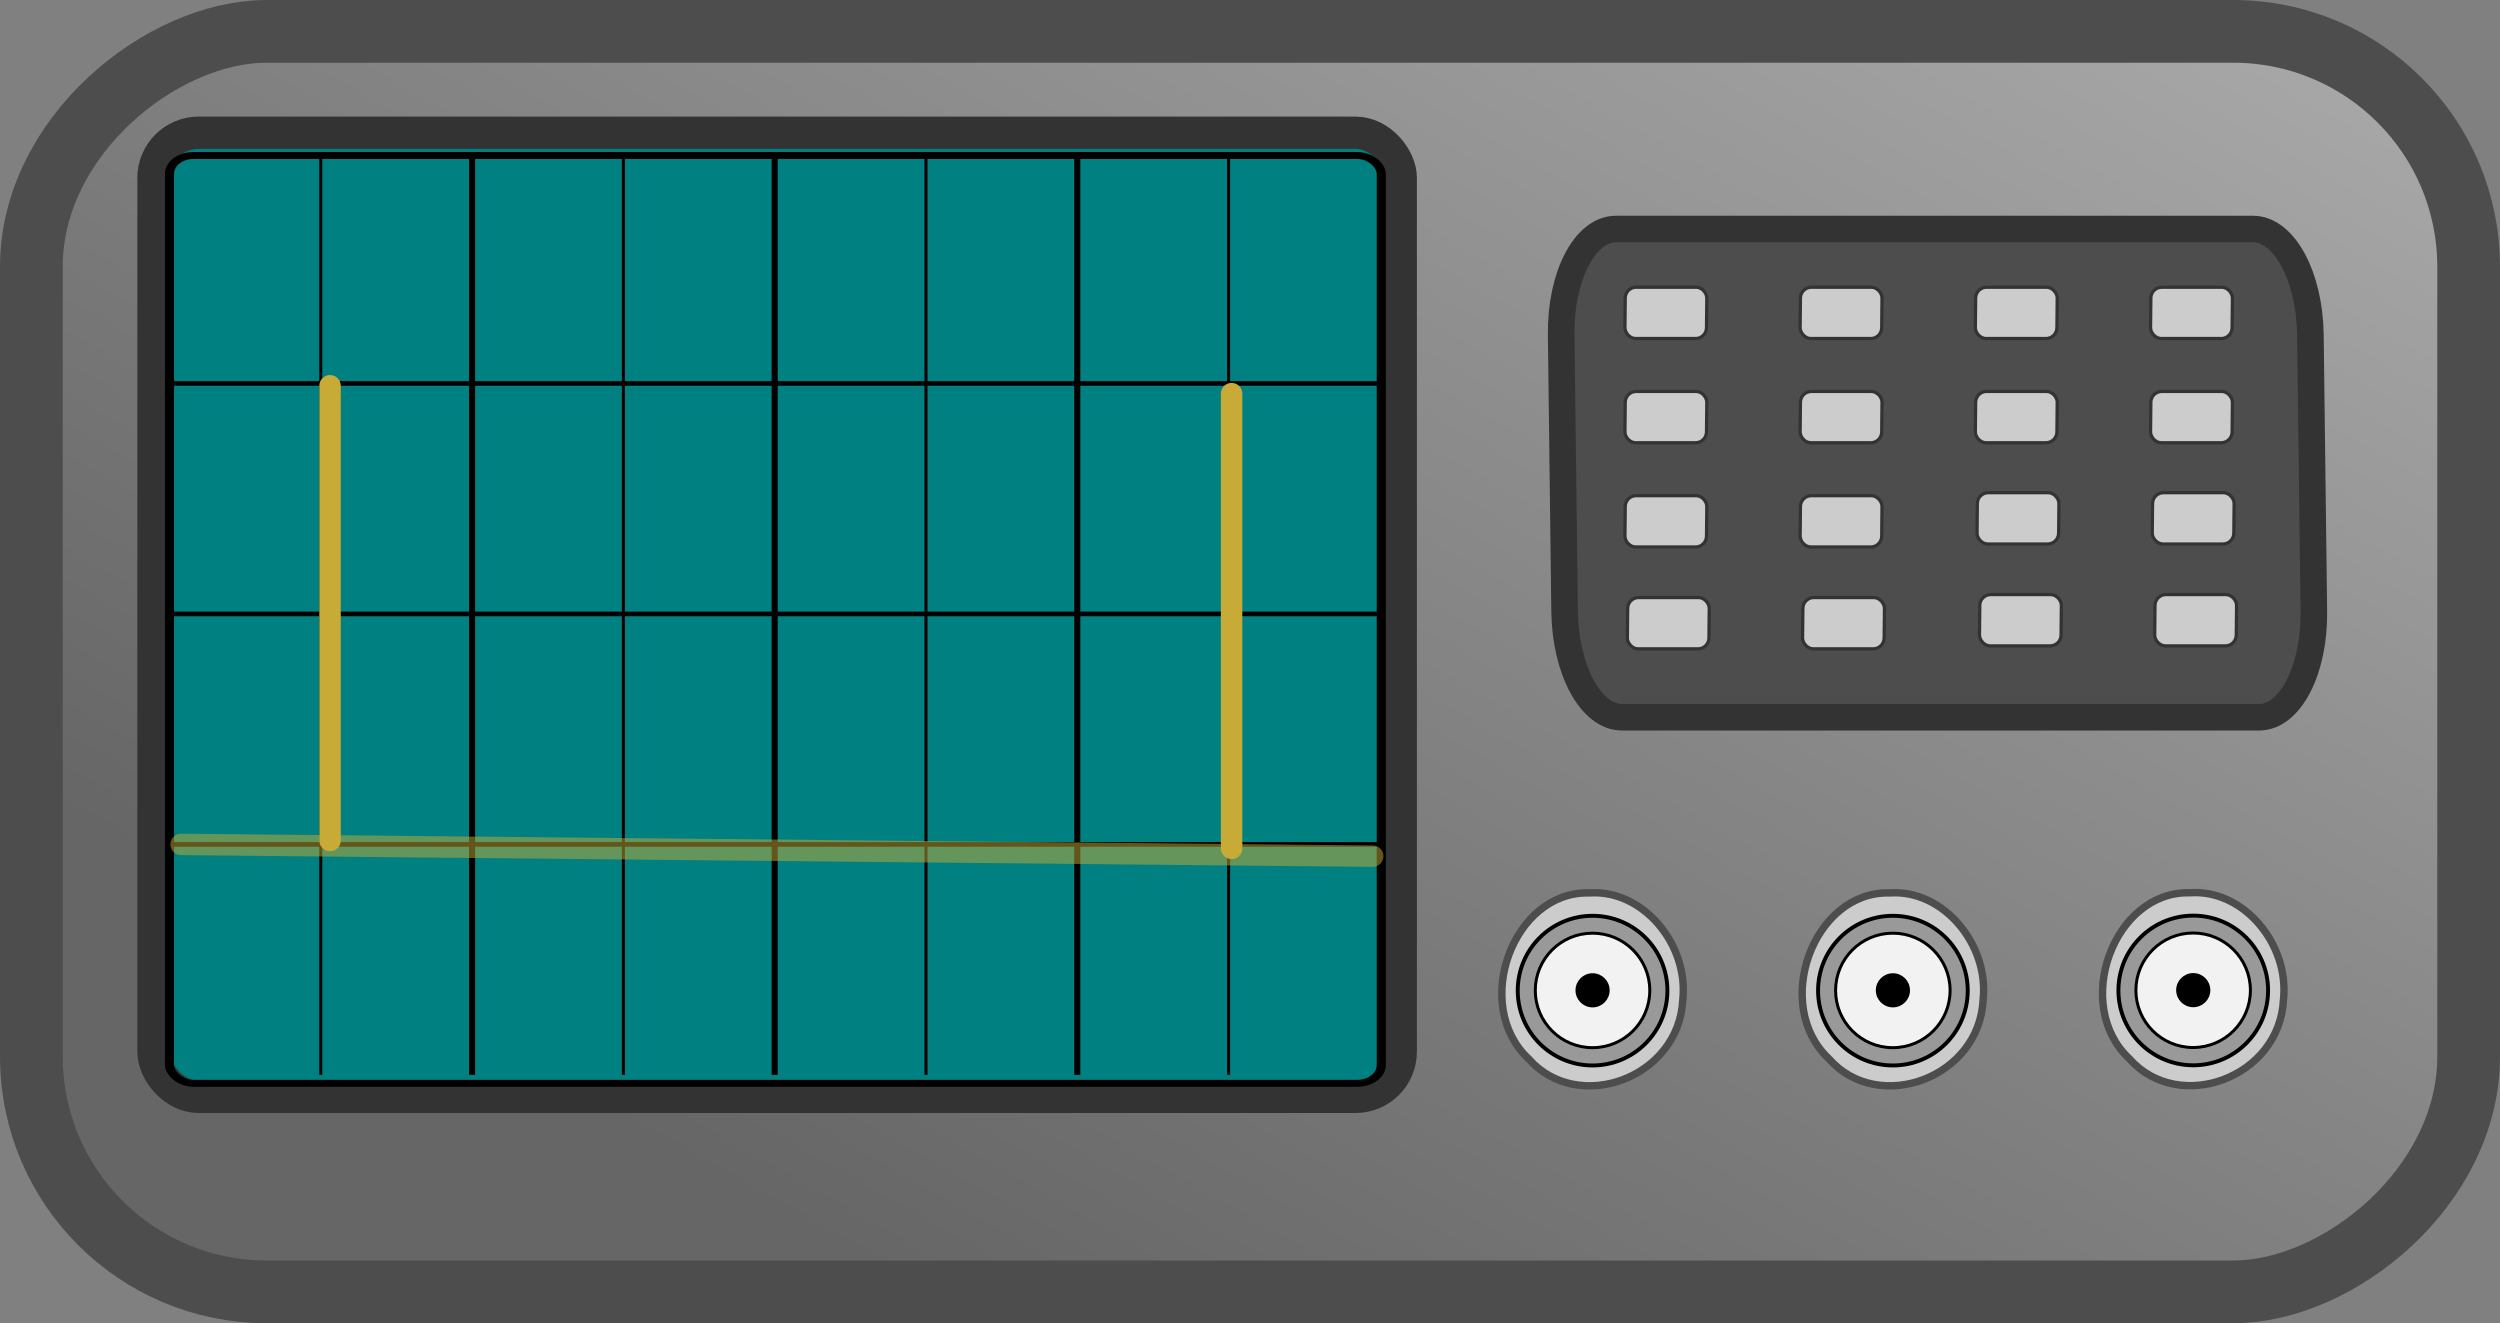 <?xml version="1.0"?><svg width="637.798" height="337.578" xmlns="http://www.w3.org/2000/svg" xmlns:xlink="http://www.w3.org/1999/xlink">
 <rect width="100%" height="100%" fill="#808080" stroke="none"/>
 <title>Oscilloscope-CW</title>
 <defs>
  <linearGradient id="linearGradient48363">
   <stop stop-color="#b3b3b3" id="stop48365" offset="0"/>
   <stop stop-color="#666666" id="stop48367" offset="1"/>
  </linearGradient>
  <linearGradient y2="0.634" x2="1.004" y1="-0.313" x1="0.133" id="linearGradient49174" xlink:href="#linearGradient48363"/>
 </defs>
 <g>
  <title>Layer 1</title>
  <rect fill="url(#linearGradient49174)" stroke="#4d4d4d" stroke-width="16" transform="matrix(0, 1, -1, 0, 0, 0)" ry="60.036" y="-629.798" x="8" height="621.798" width="321.578" id="rect47341"/>
  <rect fill="#008080" stroke="#333333" stroke-width="8.238" id="rect48116" width="318.205" height="245.964" x="39.154" y="33.864" ry="11.534"/>
  <g transform="matrix(0.772, 0, 0, 0.588, 97.58, 153.855)" id="g13468">
   <path fill="none" stroke="#000000" stroke-width="2" d="m29.606,-195.291l0,400" id="path13470"/>
   <path fill="none" stroke="#000000" stroke-width="2" d="m129.606,-195.291l0,400" id="path13472"/>
   <path fill="none" stroke="#000000" stroke-width="2" d="m229.606,-195.291l0,400" id="path13474"/>
  </g>
  <g transform="matrix(0.772, 0, 0, 0.588, 97.58, 153.855)" id="g13476">
   <path fill="none" stroke="#000000" stroke-width="2" d="m-70.394,-95.291l400,0" id="path13478"/>
   <path fill="none" stroke="#000000" stroke-width="2" d="m-70.394,4.709l400,0" id="path13480"/>
   <path fill="none" stroke="#000000" stroke-width="2" d="m-70.394,104.709l400,0" id="path13482"/>
  </g>
  <rect transform="matrix(0.772, 0, 0, 0.588, 97.58, 153.855)" fill="none" stroke="#000000" stroke-width="3.009" ry="7.958" width="400.455" height="402.576" y="-194.193" x="-70.39" id="rect13494"/>
  <g transform="matrix(0.772, 0, 0, 0.588, 97.58, 153.855)" id="g13484">
   <path fill="none" stroke="#000000" d="m-20.394,-195.291l0,400" id="path13486"/>
   <path fill="none" stroke="#000000" d="m79.606,-195.291l0,400" id="path13488"/>
   <path fill="none" stroke="#000000" d="m179.606,-195.291l0,400" id="path13490"/>
   <path fill="none" stroke="#000000" d="m279.606,-195.291l0,400" id="path13492"/>
  </g>
  <g id="g2969">
   <path fill="#4d4d4d" stroke="#333333" stroke-width="6.784" d="m412.25,58.432l162.539,0c7.923,0 14.452,12.034 14.638,26.982l0.879,70.583c0.186,14.948 -6.043,26.982 -13.966,26.982l-162.539,0c-7.923,0 -14.452,-12.034 -14.638,-26.982l-0.879,-70.583c-0.186,-14.948 6.043,-26.982 13.966,-26.982z" id="rect48383"/>
   <g id="g2943">
    <rect fill="#cccccc" stroke="#333333" stroke-width="0.834" id="rect48387" width="20.81" height="13.089" x="415.388" y="73.276" ry="2.755" transform="matrix(1, 0, -0.01, 1, 0, 0)"/>
    <use fill="#cccccc" stroke="#333333" height="1052.362" width="744.094" id="use48607" xlink:href="#rect48387" y="26.589" x="0"/>
    <use fill="#cccccc" stroke="#333333" height="1052.362" width="744.094" id="use48609" xlink:href="#rect48387" y="53.179" x="0"/>
    <use fill="#cccccc" stroke="#333333" height="1052.362" width="744.094" id="use48611" xlink:href="#rect48387" y="0" x="44.698"/>
    <use fill="#cccccc" stroke="#333333" height="1052.362" width="744.094" id="use48613" xlink:href="#rect48387" y="26.589" x="44.698"/>
    <use fill="#cccccc" stroke="#333333" height="1052.362" width="744.094" id="use48615" xlink:href="#rect48387" y="53.179" x="44.698"/>
    <use fill="#cccccc" stroke="#333333" height="1052.362" width="744.094" id="use48617" xlink:href="#rect48387" y="0" x="89.397"/>
    <use fill="#cccccc" stroke="#333333" height="1052.362" width="744.094" id="use48619" xlink:href="#rect48387" y="26.589" x="89.397"/>
    <use fill="#cccccc" stroke="#333333" height="1052.362" width="744.094" id="use48623" xlink:href="#rect48387" y="0" x="134.096"/>
    <use fill="#cccccc" stroke="#333333" height="1052.362" width="744.094" id="use48625" xlink:href="#rect48387" y="26.589" x="134.096"/>
    <use fill="#cccccc" stroke="#333333" height="1052.362" width="744.094" id="use48619-9" xlink:href="#rect48387" y="52.42" x="89.832"/>
    <use fill="#cccccc" stroke="#333333" height="1052.362" width="744.094" id="use48625-7" xlink:href="#rect48387" y="52.42" x="134.531"/>
    <use fill="#cccccc" stroke="#333333" height="1052.362" width="744.094" id="use48609-0" xlink:href="#rect48387" y="79.169" x="0.622"/>
    <use fill="#cccccc" stroke="#333333" height="1052.362" width="744.094" id="use48615-2" xlink:href="#rect48387" y="79.169" x="45.321"/>
    <use fill="#cccccc" stroke="#333333" height="1052.362" width="744.094" id="use48619-9-2" xlink:href="#rect48387" y="78.41" x="90.454"/>
    <use fill="#cccccc" stroke="#333333" height="1052.362" width="744.094" id="use48625-7-3" xlink:href="#rect48387" y="78.41" x="135.153"/>
   </g>
  </g>
  <g id="g3125-9">
   <g id="g2982-8-0">
    <path fill="#cccccc" fill-rule="nonzero" stroke="#4d4d4d" stroke-width="1.891" stroke-miterlimit="4" stroke-dashoffset="0" d="m482.077,227.803c-19.446,-0.537 -30.167,28.625 -15.449,42.361c12.662,14.297 38.398,4.786 39.308,-15.138c1.504,-14.223 -10.288,-28.202 -23.859,-27.223z" id="path47347-2-4-0"/>
   </g>
   <g fill="#999999" id="g2982-7-2">
    <path fill="#999999" stroke="#000000" stroke-width="1px" d="m502.008,252.729c0,10.544 -8.548,19.092 -19.092,19.092c-10.544,0 -19.092,-8.548 -19.092,-19.092c0,-10.544 8.548,-19.092 19.092,-19.092c10.544,0 19.092,8.548 19.092,19.092" id="path3035-2"/>
   </g>
   <g fill="#f2f2f2" id="g2982-7-4-6" transform="matrix(0.765, 0, 0, 0.765, 333.094, 132.522)">
    <path fill="#f2f2f2" stroke="#000000" stroke-width="1px" d="m214.916,157.066c0,10.544 -8.548,19.092 -19.092,19.092c-10.544,0 -19.092,-8.548 -19.092,-19.092c0,-10.544 8.548,-19.092 19.092,-19.092c10.544,0 19.092,8.548 19.092,19.092z" id="path3035-1-9"/>
   </g>
   <path fill="#000000" stroke="#000000" id="path3123-0" d="m486.773,252.648c0,2.13 -1.727,3.857 -3.857,3.857c-2.13,0 -3.857,-1.727 -3.857,-3.857c0,-2.13 1.727,-3.857 3.857,-3.857c2.13,0 3.857,1.727 3.857,3.857z"/>
  </g>
  <g transform="matrix(0.769, 0, 0, 0.882, -455.343, 73.985)" id="g2939-2"/>
  <g id="g3125">
   <g id="g2982-8">
    <path fill="#cccccc" fill-rule="nonzero" stroke="#4d4d4d" stroke-width="1.891" stroke-miterlimit="4" stroke-dashoffset="0" d="m405.455,227.803c-19.446,-0.537 -30.167,28.625 -15.449,42.361c12.662,14.297 38.398,4.786 39.308,-15.138c1.504,-14.223 -10.288,-28.202 -23.859,-27.223z" id="path47347-2-4"/>
   </g>
   <g fill="#999999" id="g2982-7">
    <path fill="#999999" stroke="#000000" stroke-width="1px" d="m425.386,252.729c0,10.544 -8.548,19.092 -19.092,19.092c-10.544,0 -19.092,-8.548 -19.092,-19.092c0,-10.544 8.548,-19.092 19.092,-19.092c10.544,0 19.092,8.548 19.092,19.092" id="path3035"/>
   </g>
   <g fill="#f2f2f2" id="g2982-7-4" transform="matrix(0.765, 0, 0, 0.765, 333.094, 132.522)">
    <path fill="#f2f2f2" stroke="#000000" stroke-width="1px" d="m114.767,157.066c0,10.544 -8.548,19.092 -19.092,19.092c-10.544,0 -19.092,-8.548 -19.092,-19.092c0,-10.544 8.548,-19.092 19.092,-19.092c10.544,0 19.092,8.548 19.092,19.092z" id="path3035-1"/>
   </g>
   <path fill="#000000" stroke="#000000" id="path3123" d="m410.151,252.648c0,2.13 -1.727,3.857 -3.857,3.857c-2.13,0 -3.857,-1.727 -3.857,-3.857c0,-2.13 1.727,-3.857 3.857,-3.857c2.13,0 3.857,1.727 3.857,3.857z"/>
  </g>
  <g id="g3125-9-3">
   <g id="g2982-8-0-7">
    <path fill="#cccccc" fill-rule="nonzero" stroke="#4d4d4d" stroke-width="1.891" stroke-miterlimit="4" stroke-dashoffset="0" d="m558.7,227.761c-19.446,-0.537 -30.167,28.625 -15.449,42.361c12.662,14.297 38.398,4.786 39.308,-15.138c1.504,-14.223 -10.288,-28.202 -23.859,-27.223z" id="path47347-2-4-0-3"/>
   </g>
   <g fill="#999999" id="g2982-7-2-5">
    <path fill="#999999" stroke="#000000" stroke-width="1px" d="m578.631,252.687c0,10.544 -8.548,19.092 -19.092,19.092c-10.544,0 -19.092,-8.548 -19.092,-19.092c0,-10.544 8.548,-19.092 19.092,-19.092c10.544,0 19.092,8.548 19.092,19.092" id="path3035-2-5"/>
   </g>
   <g fill="#f2f2f2" id="g2982-7-4-6-1" transform="matrix(0.765, 0, 0, 0.765, 333.094, 132.522)">
    <path fill="#f2f2f2" stroke="#000000" stroke-width="1px" d="m315.066,157.011c0,10.544 -8.548,19.092 -19.092,19.092c-10.544,0 -19.092,-8.548 -19.092,-19.092c0,-10.544 8.548,-19.092 19.092,-19.092c10.544,0 19.092,8.548 19.092,19.092z" id="path3035-1-9-8"/>
   </g>
   <path fill="#000000" stroke="#000000" id="path3123-0-1" d="m563.396,252.606c0,2.13 -1.727,3.857 -3.857,3.857c-2.13,0 -3.857,-1.727 -3.857,-3.857c0,-2.13 1.727,-3.857 3.857,-3.857c2.13,0 3.857,1.727 3.857,3.857z"/>
  </g>
  <line id="svg_1" y2="218.422" x2="350.202" y1="215.422" x1="46.202" stroke-linecap="round" stroke-linejoin="round" stroke-width="5.472" stroke="#c8ab37" fill="none" opacity="0.5"/>
  <line id="svg_2" y2="214.422" x2="84.202" y1="98.422" x1="84.202" stroke-linecap="round" stroke-linejoin="round" stroke-width="5.472" stroke="#c8ab37" fill="none"/>
  <line id="svg_4" y2="216.422" x2="314.202" y1="100.422" x1="314.202" stroke-linecap="round" stroke-linejoin="round" stroke-width="5.472" stroke="#c8ab37" fill="none"/>
 </g>
</svg>